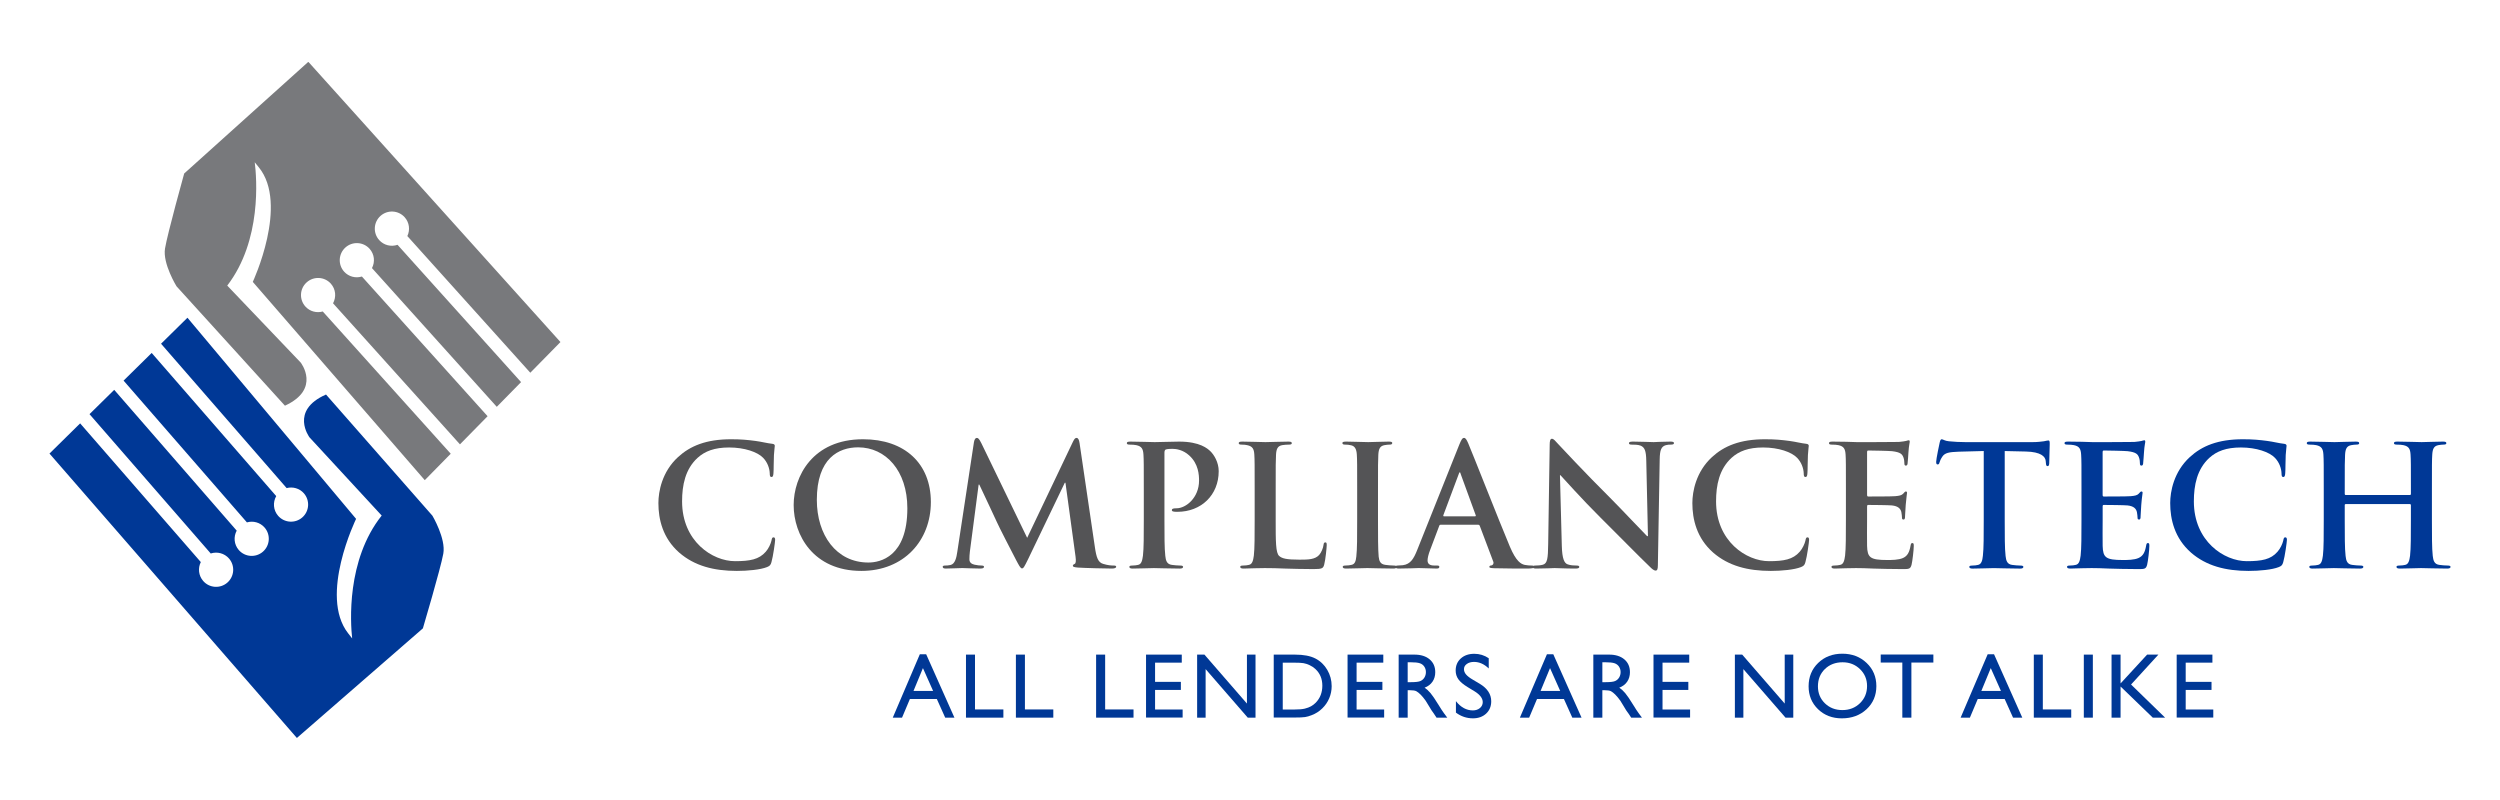 <?xml version="1.0" encoding="UTF-8"?>
<!DOCTYPE svg PUBLIC "-//W3C//DTD SVG 1.1//EN" "http://www.w3.org/Graphics/SVG/1.1/DTD/svg11.dtd">
<!-- Creator: CorelDRAW 2017 -->
<svg xmlns="http://www.w3.org/2000/svg" xml:space="preserve" width="2.5in" height="0.8in" version="1.1" style="shape-rendering:geometricPrecision; text-rendering:geometricPrecision; image-rendering:optimizeQuality; fill-rule:evenodd; clip-rule:evenodd"
viewBox="0 0 2500 800"
 xmlns:xlink="http://www.w3.org/1999/xlink">
 <defs>
  <style type="text/css">
   <![CDATA[
    .fil1 {fill:#78797C;fill-rule:nonzero}
    .fil2 {fill:#545456;fill-rule:nonzero}
    .fil0 {fill:#003896;fill-rule:nonzero}
   ]]>
  </style>
 </defs>
 <g id="Layer_x0020_1">
  <g id="_2426183527648">
   <g>
    <path class="fil0" d="M432.42 515.71l-106.41 -121.18c-36.63,16.06 -16.51,42.82 -16.51,42.82l72.19 78.21c-35.47,44.6 -31.23,107.3 -29.53,122.87 -1.22,-1.57 -2.54,-3.25 -4.02,-5.13 -29.53,-37.57 7.95,-114.44 7.95,-114.44l-168.64 -201.13 -26.4 25.99 125.59 144.37c6.1,-1.61 12.85,0.17 17.28,5.25 6.2,7.12 5.46,17.93 -1.68,24.13 -7.12,6.2 -17.93,5.45 -24.13,-1.67 -4.91,-5.65 -5.39,-13.56 -1.89,-19.7l-124.54 -143.16 -28.1 27.67 123.34 141.78c6.2,-1.8 13.15,-0.04 17.67,5.16 6.2,7.12 5.44,17.93 -1.68,24.14 -7.13,6.2 -17.93,5.45 -24.14,-1.68 -4.81,-5.55 -5.38,-13.28 -2.07,-19.37l-122.49 -140.8 -24.7 24.31 121.22 139.34c6.34,-2.09 13.61,-0.33 18.27,5.02 6.2,7.12 5.44,17.93 -1.68,24.13 -7.13,6.2 -17.94,5.46 -24.15,-1.68 -4.69,-5.39 -5.38,-12.87 -2.37,-18.89l-120.66 -138.7 -30.66 30.19 247.4 284.41 126 -109.61c0,0 17.69,-59.65 20.42,-74.68 2.74,-15.04 -10.88,-37.96 -10.88,-37.96z"/>
    <path class="fil1" d="M496.78 406.83l24.29 -24.72 -123.53 -137.3c-6.31,2.2 -13.6,0.56 -18.35,-4.72 -6.31,-7.01 -5.74,-17.83 1.28,-24.16 7.03,-6.32 17.85,-5.75 24.17,1.28 4.78,5.31 5.61,12.79 2.7,18.85l122.96 136.67 30.15 -30.69 -251.91 -280 -0.46 0 -123.9 111.46c0,0 -16.68,59.94 -19.17,75.01 -2.48,15.08 11.52,37.78 11.52,37.78l108.41 119.39c36.36,-16.67 15.8,-43.09 15.8,-43.09l-73.49 -77c34.7,-45.17 29.45,-107.77 27.49,-123.33 1.24,1.54 2.58,3.19 4.09,5.05 30.15,37.06 -6.04,114.56 -6.04,114.56l171.98 198.28 25.96 -26.43 -127.97 -142.25c-6.08,1.72 -12.87,0.05 -17.37,-4.96 -6.32,-7.02 -5.77,-17.84 1.28,-24.16 7.02,-6.31 17.84,-5.76 24.15,1.27 5,5.56 5.62,13.46 2.22,19.66l126.91 141.06 27.64 -28.13 -125.69 -139.7c-6.17,1.91 -13.16,0.25 -17.76,-4.86 -6.33,-7.02 -5.75,-17.83 1.27,-24.16 7.02,-6.33 17.84,-5.75 24.17,1.27 4.92,5.47 5.61,13.19 2.4,19.33l124.82 138.74z"/>
   </g>
   <path class="fil2" d="M679.23 552.62c-16.46,-14.46 -20.83,-33.26 -20.83,-49.54 0,-11.42 3.52,-31.23 19.65,-46.02 12.1,-11.1 28.04,-17.81 53.07,-17.81 10.41,0 16.63,0.67 24.35,1.68 6.39,0.85 11.76,2.34 16.8,2.86 1.85,0.16 2.52,1.01 2.52,2.02 0,1.34 -0.52,3.35 -0.85,9.23 -0.33,5.55 -0.16,14.79 -0.49,18.15 -0.18,2.5 -0.51,3.84 -2.02,3.84 -1.35,0 -1.69,-1.33 -1.69,-3.69 -0.17,-5.21 -2.35,-11.08 -6.54,-15.46 -5.55,-5.86 -18.65,-10.4 -34.09,-10.4 -14.61,0 -24.19,3.69 -31.58,10.4 -12.26,11.27 -15.45,27.22 -15.45,43.51 0,39.97 30.4,59.78 52.91,59.78 14.95,0 24.01,-1.67 30.74,-9.41 2.85,-3.17 5.04,-8.05 5.71,-11.07 0.5,-2.69 0.83,-3.36 2.17,-3.36 1.19,0 1.52,1.16 1.52,2.5 0,2.02 -2.02,16.65 -3.69,22.35 -0.85,2.84 -1.52,3.69 -4.37,4.88 -6.72,2.69 -19.48,3.85 -30.23,3.85 -23,0 -42.32,-5.04 -57.6,-18.29z"/>
   <path class="fil2" d="M907.35 508.29c0,-37.63 -21.66,-60.95 -49.2,-60.95 -19.31,0 -41.32,10.73 -41.32,52.54 0,34.94 19.32,62.65 51.57,62.65 11.75,0 38.95,-5.7 38.95,-54.23zm-113.69 -3.2c0,-28.72 18.98,-65.84 69.35,-65.84 41.82,0 67.85,24.36 67.85,62.82 0,38.44 -26.87,68.84 -69.52,68.84 -48.21,0 -67.68,-36.1 -67.68,-65.82z"/>
   <path class="fil2" d="M973.92 442.27c0.5,-2.84 1.51,-4.37 2.85,-4.37 1.34,0 2.34,0.85 4.54,5.22l45.85 94.71 45.69 -95.9c1.35,-2.69 2.17,-4.03 3.69,-4.03 1.51,0 2.52,1.68 3.02,5.22l15.28 103.79c1.52,10.58 3.2,15.44 8.24,16.95 4.87,1.5 8.23,1.68 10.41,1.68 1.51,0 2.69,0.18 2.69,1.19 0,1.34 -2.02,1.83 -4.37,1.83 -4.2,0 -27.37,-0.49 -34.09,-1 -3.86,-0.34 -4.87,-0.83 -4.87,-1.84 0,-0.85 0.67,-1.36 1.84,-1.86 1,-0.34 1.52,-2.52 0.85,-7.22l-10.09 -73.88 -0.67 0 -36.61 76.23c-3.86,7.89 -4.7,9.42 -6.21,9.42 -1.52,0 -3.2,-3.38 -5.88,-8.41 -4.03,-7.72 -17.29,-33.42 -19.31,-38.12 -1.52,-3.53 -11.59,-24.69 -17.47,-37.28l-0.67 0 -8.74 66.83c-0.34,3.02 -0.5,5.2 -0.5,7.89 0,3.19 2.18,4.7 5.04,5.36 3.02,0.68 5.37,0.85 7.06,0.85 1.34,0 2.51,0.33 2.51,1.19 0,1.5 -1.51,1.83 -4.02,1.83 -7.06,0 -14.61,-0.49 -17.64,-0.49 -3.19,0 -11.26,0.49 -16.63,0.49 -1.68,0 -3.02,-0.33 -3.02,-1.83 0,-0.85 1.01,-1.19 2.69,-1.19 1.34,0 2.53,0 5.04,-0.51 4.71,-1 6.05,-7.54 6.88,-13.26l16.63 -109.5z"/>
   <path class="fil2" d="M1143.8 490.32c0,-25.55 0,-30.24 -0.34,-35.61 -0.33,-5.71 -1.68,-8.41 -7.22,-9.57 -1.35,-0.33 -4.21,-0.52 -6.56,-0.52 -1.85,0 -2.85,-0.33 -2.85,-1.5 0,-1.19 1.18,-1.52 3.7,-1.52 8.89,0 19.48,0.52 24.19,0.52 6.87,0 16.62,-0.52 24.35,-0.52 21,0 28.56,7.07 31.24,9.58 3.69,3.53 8.39,11.09 8.39,19.99 0,23.85 -17.46,40.65 -41.32,40.65 -0.83,0 -2.69,0 -3.52,-0.18 -0.85,-0.17 -2.02,-0.34 -2.02,-1.52 0,-1.34 1.17,-1.83 4.71,-1.83 9.4,0 22.5,-10.58 22.5,-27.72 0,-5.55 -0.52,-16.8 -9.91,-25.19 -6.05,-5.54 -12.93,-6.55 -16.8,-6.55 -2.52,0 -5.04,0.17 -6.55,0.67 -0.83,0.34 -1.35,1.35 -1.35,3.2l0 67.17c0,15.46 0,28.72 0.85,35.94 0.49,4.71 1.5,8.4 6.54,9.07 2.36,0.33 6.05,0.67 8.57,0.67 1.85,0 2.69,0.52 2.69,1.34 0,1.19 -1.34,1.68 -3.19,1.68 -11.08,0 -21.66,-0.49 -26.04,-0.49 -3.86,0 -14.44,0.49 -21.16,0.49 -2.17,0 -3.35,-0.49 -3.35,-1.68 0,-0.83 0.67,-1.34 2.68,-1.34 2.53,0 4.54,-0.33 6.05,-0.67 3.37,-0.67 4.19,-4.36 4.87,-9.24 0.85,-7.04 0.85,-20.31 0.85,-35.77l0 -29.55z"/>
   <path class="fil2" d="M1275.68 519.87c0,21.5 0,33.08 3.52,36.11 2.85,2.52 7.21,3.68 20.32,3.68 8.9,0 15.44,-0.16 19.63,-4.69 2.03,-2.2 4.05,-6.89 4.38,-10.07 0.17,-1.52 0.5,-2.53 1.85,-2.53 1.17,0 1.34,0.83 1.34,2.87 0,1.84 -1.17,14.43 -2.51,19.3 -1,3.7 -1.85,4.55 -10.59,4.55 -12.08,0 -20.82,-0.34 -28.37,-0.52 -7.56,-0.33 -13.61,-0.49 -20.49,-0.49 -1.86,0 -5.55,0 -9.57,0.16 -3.87,0 -8.23,0.33 -11.59,0.33 -2.19,0 -3.37,-0.49 -3.37,-1.68 0,-0.83 0.68,-1.34 2.69,-1.34 2.51,0 4.53,-0.33 6.04,-0.67 3.35,-0.67 4.21,-4.36 4.88,-9.24 0.83,-7.04 0.83,-20.31 0.83,-35.77l0 -29.55c0,-25.55 0,-30.24 -0.33,-35.61 -0.34,-5.71 -1.68,-8.41 -7.22,-9.57 -1.35,-0.33 -3.37,-0.52 -5.54,-0.52 -1.86,0 -2.86,-0.33 -2.86,-1.5 0,-1.19 1.18,-1.52 3.69,-1.52 7.9,0 18.48,0.52 23.02,0.52 4.03,0 16.29,-0.52 22.84,-0.52 2.35,0 3.53,0.33 3.53,1.52 0,1.17 -1.01,1.5 -3.03,1.5 -1.83,0 -4.52,0.18 -6.55,0.52 -4.53,0.83 -5.87,3.69 -6.2,9.57 -0.33,5.37 -0.33,10.06 -0.33,35.61l0 29.55z"/>
   <path class="fil2" d="M1357.17 490.32c0,-25.55 0,-30.24 -0.34,-35.61 -0.33,-5.71 -2.01,-8.57 -5.7,-9.42 -1.85,-0.49 -4.04,-0.67 -6.06,-0.67 -1.67,0 -2.69,-0.33 -2.69,-1.68 0,-1.01 1.35,-1.34 4.03,-1.34 6.39,0 16.97,0.52 21.84,0.52 4.19,0 14.11,-0.52 20.49,-0.52 2.18,0 3.52,0.33 3.52,1.34 0,1.34 -1.01,1.68 -2.68,1.68 -1.68,0 -3.02,0.18 -5.04,0.52 -4.54,0.83 -5.89,3.69 -6.22,9.57 -0.33,5.37 -0.33,10.06 -0.33,35.61l0 29.55c0,16.28 0,29.55 0.67,36.77 0.5,4.54 1.69,7.57 6.72,8.23 2.35,0.33 6.04,0.67 8.57,0.67 1.85,0 2.68,0.52 2.68,1.34 0,1.19 -1.34,1.68 -3.18,1.68 -11.09,0 -21.67,-0.49 -26.2,-0.49 -3.86,0 -14.44,0.49 -21.17,0.49 -2.18,0 -3.36,-0.49 -3.36,-1.68 0,-0.83 0.68,-1.34 2.69,-1.34 2.51,0 4.53,-0.33 6.05,-0.67 3.35,-0.67 4.36,-3.53 4.86,-8.39 0.84,-7.07 0.84,-20.33 0.84,-36.62l0 -29.55z"/>
   <path class="fil2" d="M1474.93 516.34c0.83,0 1,-0.49 0.83,-1.01l-15.12 -41.47c-0.16,-0.67 -0.34,-1.52 -0.83,-1.52 -0.52,0 -0.85,0.85 -1,1.52l-15.46 41.31c-0.17,0.68 0,1.17 0.67,1.17l30.91 0zm-34.26 8.41c-0.85,0 -1.19,0.33 -1.52,1.33l-9.06 24.01c-1.68,4.2 -2.53,8.23 -2.53,10.24 0,3.02 1.52,5.2 6.72,5.2l2.52 0c2.01,0 2.52,0.33 2.52,1.34 0,1.35 -1,1.68 -2.86,1.68 -5.37,0 -12.59,-0.49 -17.8,-0.49 -1.84,0 -11.07,0.49 -19.81,0.49 -2.19,0 -3.19,-0.33 -3.19,-1.68 0,-1.01 0.68,-1.34 2.02,-1.34 1.52,0 3.86,-0.17 5.2,-0.33 7.73,-1 10.92,-6.71 14.28,-15.11l42.14 -105.47c2.02,-4.86 3.03,-6.72 4.71,-6.72 1.52,0 2.52,1.53 4.2,5.37 4.02,9.24 30.9,77.76 41.65,103.31 6.38,15.1 11.25,17.44 14.79,18.29 2.5,0.5 5.03,0.67 7.04,0.67 1.35,0 2.19,0.18 2.19,1.34 0,1.35 -1.52,1.68 -7.74,1.68 -6.04,0 -18.3,0 -31.74,-0.33 -3.02,-0.16 -5.04,-0.16 -5.04,-1.35 0,-1.01 0.68,-1.34 2.35,-1.52 1.19,-0.34 2.35,-1.84 1.52,-3.85l-13.44 -35.61c-0.34,-0.82 -0.84,-1.16 -1.68,-1.16l-37.45 0z"/>
   <path class="fil2" d="M1561.81 545.73c0.33,13.11 2.5,17.47 5.87,18.63 2.85,1.01 6.03,1.18 8.73,1.18 1.86,0 2.85,0.33 2.85,1.34 0,1.35 -1.5,1.68 -3.86,1.68 -10.91,0 -17.63,-0.49 -20.82,-0.49 -1.52,0 -9.41,0.49 -18.14,0.49 -2.18,0 -3.69,-0.16 -3.69,-1.68 0,-1.01 1,-1.34 2.68,-1.34 2.18,0 5.21,-0.17 7.56,-0.85 4.36,-1.34 5.04,-6.2 5.2,-20.83l1.51 -99.4c0,-3.35 0.52,-5.7 2.19,-5.7 1.84,0 3.36,2.17 6.2,5.19 2.03,2.19 27.54,29.57 52.07,53.91 11.42,11.43 34.09,35.61 36.94,38.29l0.85 0 -1.68 -75.41c-0.18,-10.24 -1.69,-13.41 -5.71,-15.12 -2.52,-1 -6.56,-1 -8.91,-1 -2.01,0 -2.69,-0.49 -2.69,-1.5 0,-1.34 1.86,-1.52 4.37,-1.52 8.73,0 16.79,0.52 20.33,0.52 1.84,0 8.23,-0.52 16.46,-0.52 2.18,0 3.86,0.18 3.86,1.52 0,1.01 -1.01,1.5 -3.03,1.5 -1.68,0 -3.02,0 -5.03,0.52 -4.7,1.34 -6.05,4.88 -6.22,14.27l-1.83 105.96c0,3.71 -0.67,5.21 -2.19,5.21 -1.85,0 -3.86,-1.83 -5.71,-3.69 -10.58,-10.07 -32.08,-32.07 -49.54,-49.37 -18.3,-18.14 -36.95,-39.14 -39.97,-42.31l-0.51 0 1.86 70.52z"/>
   <path class="fil2" d="M1713.19 552.62c-16.46,-14.46 -20.83,-33.26 -20.83,-49.54 0,-11.42 3.54,-31.23 19.65,-46.02 12.09,-11.1 28.05,-17.81 53.07,-17.81 10.41,0 16.62,0.67 24.36,1.68 6.38,0.85 11.75,2.34 16.79,2.86 1.85,0.16 2.52,1.01 2.52,2.02 0,1.34 -0.5,3.35 -0.83,9.23 -0.34,5.55 -0.17,14.79 -0.5,18.15 -0.17,2.5 -0.5,3.84 -2.02,3.84 -1.34,0 -1.68,-1.33 -1.68,-3.69 -0.18,-5.21 -2.35,-11.08 -6.56,-15.46 -5.55,-5.86 -18.63,-10.4 -34.08,-10.4 -14.61,0 -24.18,3.69 -31.59,10.4 -12.25,11.27 -15.43,27.22 -15.43,43.51 0,39.97 30.39,59.78 52.9,59.78 14.94,0 24,-1.67 30.74,-9.41 2.84,-3.17 5.03,-8.05 5.7,-11.07 0.51,-2.69 0.84,-3.36 2.18,-3.36 1.17,0 1.51,1.16 1.51,2.5 0,2.02 -2.02,16.65 -3.69,22.35 -0.83,2.84 -1.53,3.69 -4.36,4.88 -6.72,2.69 -19.48,3.85 -30.25,3.85 -22.99,0 -42.32,-5.04 -57.59,-18.29z"/>
   <path class="fil2" d="M1845.92 490.32c0,-25.55 0,-30.24 -0.33,-35.61 -0.34,-5.71 -1.68,-8.41 -7.22,-9.57 -1.34,-0.33 -4.2,-0.52 -6.54,-0.52 -1.85,0 -2.85,-0.33 -2.85,-1.5 0,-1.19 1.17,-1.52 3.69,-1.52 4.54,0 9.39,0.18 13.6,0.18 4.36,0.16 8.24,0.34 10.58,0.34 5.37,0 38.79,0 41.99,-0.18 3.2,-0.33 5.88,-0.67 7.22,-1 0.83,-0.16 1.85,-0.68 2.68,-0.68 0.84,0 1.01,0.68 1.01,1.52 0,1.17 -0.84,3.18 -1.34,10.92 -0.17,1.68 -0.5,9.06 -0.85,11.07 -0.16,0.85 -0.5,1.85 -1.69,1.85 -1.17,0 -1.5,-0.85 -1.5,-2.35 0,-1.18 -0.18,-4.03 -1.01,-6.05 -1.19,-3.02 -2.86,-5.04 -11.25,-6.04 -2.86,-0.33 -20.49,-0.68 -23.85,-0.68 -0.85,0 -1.18,0.52 -1.18,1.69l0 42.49c0,1.17 0.17,1.83 1.18,1.83 3.7,0 23,0 26.88,-0.33 4.02,-0.34 6.54,-0.83 8.05,-2.51 1.19,-1.33 1.85,-2.19 2.68,-2.19 0.67,0 1.18,0.34 1.18,1.35 0,1 -0.66,3.69 -1.34,12.26 -0.18,3.36 -0.67,10.08 -0.67,11.25 0,1.34 0,3.19 -1.52,3.19 -1.17,0 -1.5,-0.67 -1.5,-1.51 -0.18,-1.68 -0.18,-3.86 -0.68,-6.04 -0.84,-3.36 -3.19,-5.88 -9.41,-6.56 -3.19,-0.33 -19.81,-0.49 -23.85,-0.49 -0.83,0 -1,0.67 -1,1.68l0 13.26c0,5.7 -0.17,21.16 0,26.04 0.33,11.59 3.02,14.09 20.15,14.09 4.36,0 11.42,0 15.8,-2.02 4.36,-2 6.37,-5.54 7.55,-12.41 0.33,-1.86 0.68,-2.54 1.84,-2.54 1.35,0 1.35,1.35 1.35,3.03 0,3.87 -1.35,15.28 -2.19,18.63 -1.18,4.39 -2.68,4.39 -9.07,4.39 -12.6,0 -21.84,-0.34 -29.06,-0.52 -7.21,-0.33 -12.42,-0.49 -17.45,-0.49 -1.85,0 -5.54,0 -9.58,0.16 -3.85,0 -8.22,0.33 -11.59,0.33 -2.18,0 -3.36,-0.49 -3.36,-1.68 0,-0.83 0.67,-1.34 2.69,-1.34 2.52,0 4.53,-0.33 6.05,-0.67 3.36,-0.67 4.19,-4.36 4.87,-9.24 0.83,-7.04 0.83,-20.31 0.83,-35.77l0 -29.55z"/>
   <path class="fil0" d="M1983.69 451.02l-25.02 0.67c-9.74,0.34 -13.77,1.17 -16.28,4.87 -1.68,2.52 -2.53,4.54 -2.87,5.87 -0.34,1.35 -0.83,2.02 -1.83,2.02 -1.19,0 -1.52,-0.83 -1.52,-2.68 0,-2.69 3.2,-17.97 3.53,-19.31 0.5,-2.2 1.02,-3.2 2.03,-3.2 1.33,0 3.02,1.68 7.22,2.01 4.87,0.52 11.25,0.85 16.8,0.85l66.51 0c5.38,0 9.06,-0.52 11.57,-0.85 2.52,-0.49 3.86,-0.82 4.54,-0.82 1.18,0 1.35,1.01 1.35,3.51 0,3.54 -0.5,15.12 -0.5,19.48 -0.18,1.67 -0.52,2.68 -1.52,2.68 -1.34,0 -1.67,-0.83 -1.83,-3.35l-0.18 -1.84c-0.34,-4.37 -4.86,-9.07 -19.81,-9.41l-21.17 -0.49 0 68.85c0,15.46 0,28.72 0.85,35.94 0.49,4.71 1.51,8.4 6.56,9.07 2.35,0.33 6.04,0.67 8.56,0.67 1.85,0 2.69,0.52 2.69,1.34 0,1.19 -1.34,1.68 -3.19,1.68 -11.09,0 -21.66,-0.49 -26.38,-0.49 -3.86,0 -14.44,0.49 -21.15,0.49 -2.18,0 -3.36,-0.49 -3.36,-1.68 0,-0.83 0.67,-1.34 2.68,-1.34 2.53,0 4.55,-0.33 6.06,-0.67 3.36,-0.67 4.37,-4.36 4.86,-9.24 0.84,-7.04 0.84,-20.31 0.84,-35.77l0 -68.85z"/>
   <path class="fil0" d="M2081.49 490.32c0,-25.55 0,-30.24 -0.34,-35.61 -0.34,-5.71 -1.67,-8.41 -7.22,-9.57 -1.34,-0.33 -4.2,-0.52 -6.56,-0.52 -1.86,0 -2.86,-0.33 -2.86,-1.5 0,-1.19 1.18,-1.52 3.71,-1.52 4.52,0 9.39,0.18 13.59,0.18 4.37,0.16 8.23,0.34 10.58,0.34 5.37,0 38.79,0 41.99,-0.18 3.18,-0.33 5.86,-0.67 7.2,-1 0.85,-0.16 1.85,-0.68 2.7,-0.68 0.83,0 1.01,0.68 1.01,1.52 0,1.17 -0.84,3.18 -1.33,10.92 -0.19,1.68 -0.52,9.06 -0.85,11.07 -0.15,0.85 -0.52,1.85 -1.68,1.85 -1.19,0 -1.52,-0.85 -1.52,-2.35 0,-1.18 -0.15,-4.03 -1.01,-6.05 -1.16,-3.02 -2.83,-5.04 -11.25,-6.04 -2.84,-0.33 -20.49,-0.68 -23.85,-0.68 -0.82,0 -1.17,0.52 -1.17,1.69l0 42.49c0,1.17 0.16,1.83 1.17,1.83 3.69,0 23.02,0 26.87,-0.33 4.05,-0.34 6.56,-0.83 8.07,-2.51 1.16,-1.33 1.84,-2.19 2.69,-2.19 0.67,0 1.17,0.34 1.17,1.35 0,1 -0.67,3.69 -1.35,12.26 -0.15,3.36 -0.66,10.08 -0.66,11.25 0,1.34 0,3.19 -1.5,3.19 -1.19,0 -1.52,-0.67 -1.52,-1.51 -0.16,-1.68 -0.16,-3.86 -0.67,-6.04 -0.82,-3.36 -3.17,-5.88 -9.39,-6.56 -3.2,-0.33 -19.82,-0.49 -23.85,-0.49 -0.85,0 -1,0.67 -1,1.68l0 13.26c0,5.7 -0.17,21.16 0,26.04 0.34,11.59 3.02,14.09 20.15,14.09 4.36,0 11.42,0 15.78,-2.02 4.39,-2 6.4,-5.54 7.56,-12.41 0.34,-1.86 0.67,-2.54 1.85,-2.54 1.35,0 1.35,1.35 1.35,3.03 0,3.87 -1.35,15.28 -2.2,18.63 -1.16,4.39 -2.69,4.39 -9.07,4.39 -12.59,0 -21.83,-0.34 -29.06,-0.52 -7.23,-0.33 -12.43,-0.49 -17.47,-0.49 -1.83,0 -5.55,0 -9.58,0.16 -3.87,0 -8.23,0.33 -11.59,0.33 -2.17,0 -3.36,-0.49 -3.36,-1.68 0,-0.83 0.68,-1.34 2.69,-1.34 2.53,0 4.54,-0.33 6.04,-0.67 3.38,-0.67 4.21,-4.36 4.87,-9.24 0.85,-7.04 0.85,-20.31 0.85,-35.77l0 -29.55z"/>
   <path class="fil0" d="M2191.03 552.62c-16.47,-14.46 -20.83,-33.26 -20.83,-49.54 0,-11.42 3.52,-31.23 19.63,-46.02 12.11,-11.1 28.06,-17.81 53.09,-17.81 10.4,0 16.62,0.67 24.34,1.68 6.39,0.85 11.76,2.34 16.79,2.86 1.86,0.16 2.52,1.01 2.52,2.02 0,1.34 -0.51,3.35 -0.85,9.23 -0.33,5.55 -0.16,14.79 -0.49,18.15 -0.18,2.5 -0.51,3.84 -2.01,3.84 -1.37,0 -1.69,-1.33 -1.69,-3.69 -0.17,-5.21 -2.36,-11.08 -6.54,-15.46 -5.55,-5.86 -18.65,-10.4 -34.09,-10.4 -14.63,0 -24.2,3.69 -31.59,10.4 -12.26,11.27 -15.45,27.22 -15.45,43.51 0,39.97 30.4,59.78 52.9,59.78 14.96,0 24.02,-1.67 30.73,-9.41 2.87,-3.17 5.06,-8.05 5.73,-11.07 0.5,-2.69 0.83,-3.36 2.17,-3.36 1.18,0 1.52,1.16 1.52,2.5 0,2.02 -2.01,16.65 -3.69,22.35 -0.85,2.84 -1.52,3.69 -4.38,4.88 -6.72,2.69 -19.49,3.85 -30.22,3.85 -23.02,0 -42.33,-5.04 -57.6,-18.29z"/>
   <path class="fil0" d="M2409.91 495.02c0.51,0 1,-0.34 1,-1.19l0 -3.51c0,-25.55 0,-30.24 -0.34,-35.61 -0.33,-5.71 -1.67,-8.41 -7.23,-9.57 -1.33,-0.33 -4.17,-0.52 -6.52,-0.52 -1.86,0 -2.87,-0.33 -2.87,-1.5 0,-1.19 1.17,-1.52 3.54,-1.52 9.06,0 19.65,0.52 24.18,0.52 4.03,0 14.61,-0.52 21.16,-0.52 2.35,0 3.51,0.33 3.51,1.52 0,1.17 -1,1.5 -3.02,1.5 -1.35,0 -2.85,0.18 -4.88,0.52 -4.52,0.83 -5.86,3.69 -6.19,9.57 -0.34,5.37 -0.34,10.06 -0.34,35.61l0 29.55c0,15.46 0,28.72 0.83,35.94 0.52,4.71 1.53,8.4 6.55,9.07 2.35,0.33 6.04,0.67 8.57,0.67 1.65,0 2.48,0.41 2.65,1.07l0 0.57c-0.21,0.98 -1.49,1.38 -3.33,1.38 -10.91,0 -21.49,-0.49 -26.19,-0.49 -3.87,0 -14.45,0.49 -21,0.49 -2.35,0 -3.52,-0.49 -3.52,-1.68 0,-0.83 0.68,-1.34 2.69,-1.34 2.5,0 4.52,-0.33 6.03,-0.67 3.36,-0.67 4.21,-4.36 4.88,-9.24 0.83,-7.04 0.83,-20.31 0.83,-35.77l0 -14.78c0,-0.67 -0.49,-1.01 -1,-1.01l-64.15 0c-0.49,0 -1.01,0.17 -1.01,1.01l0 14.78c0,15.46 0,28.72 0.84,35.94 0.49,4.71 1.5,8.4 6.54,9.07 2.36,0.33 6.06,0.67 8.56,0.67 1.86,0 2.69,0.52 2.69,1.34 0,1.19 -1.34,1.68 -3.35,1.68 -10.92,0 -21.5,-0.49 -26.2,-0.49 -3.87,0 -14.44,0.49 -21.16,0.49 -2.17,0 -3.36,-0.49 -3.36,-1.68 0,-0.83 0.68,-1.34 2.7,-1.34 2.52,0 4.54,-0.33 6.03,-0.67 3.38,-0.67 4.21,-4.36 4.88,-9.24 0.85,-7.04 0.85,-20.31 0.85,-35.77l0 -29.55c0,-25.55 0,-30.24 -0.34,-35.61 -0.34,-5.71 -1.68,-8.41 -7.23,-9.57 -1.34,-0.33 -4.19,-0.52 -6.55,-0.52 -1.85,0 -2.86,-0.33 -2.86,-1.5 0,-1.19 1.18,-1.52 3.53,-1.52 9.07,0 19.64,0.52 24.19,0.52 4.03,0 14.61,-0.52 21.16,-0.52 2.35,0 3.53,0.33 3.53,1.52 0,1.17 -1,1.5 -3.02,1.5 -1.34,0 -2.87,0.18 -4.88,0.52 -4.54,0.83 -5.88,3.69 -6.22,9.57 -0.33,5.37 -0.33,10.06 -0.33,35.61l0 3.51c0,0.85 0.52,1.19 1.01,1.19l64.15 0z"/>
   <path class="fil0" d="M933.11 690.94l-10.18 -22.84 -9.43 22.84 19.61 0zm-13.27 -36.69l6.33 0 28.27 63.41 -9.23 0 -8.39 -18.68 -26.91 0 -7.87 18.68 -9.27 0 27.07 -63.41z"/>
   <polygon class="fil0" points="965.98,654.61 975,654.61 975,709.44 1003.38,709.44 1003.38,717.65 965.98,717.65 "/>
   <polygon class="fil0" points="1015.9,654.61 1024.92,654.61 1024.92,709.44 1053.31,709.44 1053.31,717.65 1015.9,717.65 "/>
   <polygon class="fil0" points="1096.11,654.61 1105.15,654.61 1105.15,709.44 1133.52,709.44 1133.52,717.65 1096.11,717.65 "/>
   <polygon class="fil0" points="1146.04,654.61 1181.77,654.61 1181.77,662.65 1155.07,662.65 1155.07,681.86 1180.87,681.86 1180.87,689.93 1155.07,689.93 1155.07,709.51 1182.63,709.51 1182.63,717.55 1146.04,717.55 "/>
   <polygon class="fil0" points="1246.94,654.61 1255.52,654.61 1255.52,717.65 1247.76,717.65 1205.62,669.11 1205.62,717.65 1197.13,717.65 1197.13,654.61 1204.44,654.61 1246.94,703.57 "/>
   <path class="fil0" d="M1294.04 662.65l-11.29 0 0 46.87 11.56 0c4.51,0 8.02,-0.29 10.52,-0.9 2.5,-0.64 4.58,-1.41 6.24,-2.35 1.67,-0.94 3.2,-2.12 4.59,-3.5 4.45,-4.52 6.68,-10.22 6.68,-17.11 0,-6.77 -2.29,-12.28 -6.85,-16.56 -1.69,-1.59 -3.63,-2.91 -5.8,-3.91 -2.19,-1.02 -4.24,-1.71 -6.2,-2.04 -1.96,-0.33 -5.1,-0.49 -9.42,-0.49zm-20.31 54.91l0 -62.94 21.26 0c8.57,0 15.35,1.28 20.34,3.85 5,2.56 8.97,6.35 11.91,11.35 2.94,4.99 4.42,10.44 4.42,16.33 0,4.22 -0.8,8.25 -2.43,12.09 -1.63,3.85 -3.94,7.24 -6.95,10.15 -3.07,3.02 -6.63,5.29 -10.69,6.81 -2.37,0.95 -4.56,1.56 -6.54,1.87 -1.99,0.32 -5.78,0.48 -11.37,0.48l-19.95 0z"/>
   <polygon class="fil0" points="1347.56,654.61 1383.3,654.61 1383.3,662.65 1356.59,662.65 1356.59,681.86 1382.39,681.86 1382.39,689.93 1356.59,689.93 1356.59,709.51 1384.15,709.51 1384.15,717.55 1347.56,717.55 "/>
   <path class="fil0" d="M1410.39 662.27l-2.71 0 0 19.9 3.43 0c4.57,0 7.71,-0.39 9.41,-1.17 1.7,-0.78 3.02,-1.97 3.96,-3.55 0.94,-1.58 1.42,-3.38 1.42,-5.39 0,-1.97 -0.51,-3.77 -1.57,-5.39 -1.04,-1.6 -2.53,-2.75 -4.44,-3.4 -1.9,-0.67 -5.07,-1.01 -9.49,-1.01zm-11.73 55.38l0 -63.04 15.79 0c6.38,0 11.43,1.58 15.18,4.74 3.74,3.16 5.62,7.43 5.62,12.82 0,3.67 -0.92,6.84 -2.75,9.51 -1.84,2.69 -4.46,4.68 -7.9,6 2.01,1.33 3.99,3.15 5.91,5.41 1.93,2.29 4.63,6.27 8.13,11.96 2.19,3.6 3.95,6.28 5.27,8.08l3.35 4.52 -10.74 0 -2.75 -4.17c-0.08,-0.14 -0.27,-0.4 -0.53,-0.75l-1.76 -2.48 -2.81 -4.61 -3.02 -4.93c-1.86,-2.59 -3.56,-4.64 -5.12,-6.18 -1.55,-1.52 -2.94,-2.63 -4.2,-3.31 -1.25,-0.67 -3.35,-1 -6.3,-1l-2.35 0 0 27.44 -9.02 0z"/>
   <path class="fil0" d="M1474.43 691.24l-6.85 -4.18c-4.3,-2.62 -7.37,-5.2 -9.18,-7.75 -1.82,-2.55 -2.73,-5.47 -2.73,-8.77 0,-4.98 1.72,-9 5.16,-12.1 3.46,-3.1 7.93,-4.64 13.43,-4.64 5.27,0 10.09,1.46 14.48,4.43l0 10.24c-4.54,-4.36 -9.43,-6.56 -14.67,-6.56 -2.94,0 -5.37,0.67 -7.26,2.06 -1.9,1.35 -2.84,3.09 -2.84,5.22 0,1.87 0.7,3.65 2.09,5.28 1.4,1.66 3.64,3.4 6.73,5.19l6.9 4.09c7.69,4.6 11.54,10.45 11.54,17.54 0,5.05 -1.7,9.16 -5.08,12.31 -3.39,3.15 -7.79,4.74 -13.2,4.74 -6.23,0 -11.91,-1.9 -17.02,-5.72l0 -11.47c4.87,6.18 10.53,9.26 16.93,9.26 2.82,0 5.19,-0.79 7.06,-2.35 1.87,-1.57 2.83,-3.55 2.83,-5.92 0,-3.82 -2.76,-7.48 -8.31,-10.91z"/>
   <path class="fil0" d="M1560.2 690.94l-10.17 -22.84 -9.44 22.84 19.61 0zm-13.27 -36.69l6.35 0 28.27 63.41 -9.24 0 -8.4 -18.68 -26.89 0 -7.87 18.68 -9.27 0 27.06 -63.41z"/>
   <path class="fil0" d="M1605.07 662.27l-2.71 0 0 19.9 3.43 0c4.59,0 7.72,-0.39 9.42,-1.17 1.7,-0.78 3.02,-1.97 3.96,-3.55 0.95,-1.58 1.43,-3.38 1.43,-5.39 0,-1.97 -0.54,-3.77 -1.58,-5.39 -1.06,-1.6 -2.54,-2.75 -4.43,-3.4 -1.93,-0.67 -5.09,-1.01 -9.51,-1.01zm-11.74 55.38l0 -63.04 15.79 0c6.38,0 11.45,1.58 15.2,4.74 3.74,3.16 5.62,7.43 5.62,12.82 0,3.67 -0.93,6.84 -2.76,9.51 -1.83,2.69 -4.48,4.68 -7.91,6 2.01,1.33 4,3.15 5.92,5.41 1.93,2.29 4.63,6.27 8.13,11.96 2.2,3.6 3.95,6.28 5.28,8.08l3.34 4.52 -10.74 0 -2.75 -4.17c-0.1,-0.14 -0.28,-0.4 -0.56,-0.75l-1.76 -2.48 -2.78 -4.61 -3.02 -4.93c-1.87,-2.59 -3.57,-4.64 -5.13,-6.18 -1.56,-1.52 -2.95,-2.63 -4.2,-3.31 -1.25,-0.67 -3.35,-1 -6.3,-1l-2.35 0 0 27.44 -9.02 0z"/>
   <polygon class="fil0" points="1653.5,654.61 1689.23,654.61 1689.23,662.65 1662.52,662.65 1662.52,681.86 1688.33,681.86 1688.33,689.93 1662.52,689.93 1662.52,709.51 1690.09,709.51 1690.09,717.55 1653.5,717.55 "/>
   <polygon class="fil0" points="1784.71,654.61 1793.28,654.61 1793.28,717.65 1785.52,717.65 1743.37,669.11 1743.37,717.65 1734.88,717.65 1734.88,654.61 1742.2,654.61 1784.71,703.57 "/>
   <path class="fil0" d="M1842.69 662.27c-7.23,0 -13.15,2.27 -17.8,6.78 -4.65,4.52 -6.96,10.28 -6.96,17.3 0,6.79 2.32,12.43 6.98,16.96 4.67,4.52 10.48,6.76 17.49,6.76 7.03,0 12.9,-2.31 17.61,-6.91 4.7,-4.6 7.05,-10.32 7.05,-17.18 0,-6.67 -2.35,-12.3 -7.05,-16.85 -4.71,-4.56 -10.48,-6.85 -17.33,-6.85zm-0.37 -8.57c9.74,0 17.83,3.08 24.32,9.26 6.48,6.16 9.72,13.9 9.72,23.19 0,9.29 -3.26,16.99 -9.81,23.09 -6.53,6.08 -14.79,9.11 -24.73,9.11 -9.5,0 -17.42,-3.04 -23.74,-9.11 -6.32,-6.11 -9.48,-13.75 -9.48,-22.9 0,-9.42 3.18,-17.22 9.55,-23.38 6.37,-6.17 14.43,-9.26 24.18,-9.26z"/>
   <polygon class="fil0" points="1880.71,654.52 1933.37,654.52 1933.37,662.55 1911.39,662.55 1911.39,717.65 1902.33,717.65 1902.33,662.55 1880.71,662.55 "/>
   <path class="fil0" d="M2000.94 690.94l-10.17 -22.84 -9.43 22.84 19.6 0zm-13.26 -36.69l6.35 0 28.26 63.41 -9.24 0 -8.4 -18.68 -26.89 0 -7.88 18.68 -9.26 0 27.06 -63.41z"/>
   <polygon class="fil0" points="2033.81,654.61 2042.83,654.61 2042.83,709.44 2071.23,709.44 2071.23,717.65 2033.81,717.65 "/>
   <polygon class="fil0" points="2083.82,717.65 2092.85,717.65 2092.85,654.61 2083.82,654.61 "/>
   <polygon class="fil0" points="2147.11,654.61 2158.4,654.61 2131.06,684.52 2165.11,717.65 2152.79,717.65 2120.57,686.51 2120.57,717.65 2111.55,717.65 2111.55,654.61 2120.57,654.61 2120.57,683.43 "/>
   <polygon class="fil0" points="2176.68,654.61 2212.41,654.61 2212.41,662.65 2185.69,662.65 2185.69,681.86 2211.52,681.86 2211.52,689.93 2185.69,689.93 2185.69,709.51 2213.28,709.51 2213.28,717.55 2176.68,717.55 "/>
  </g>
 </g>
</svg>

